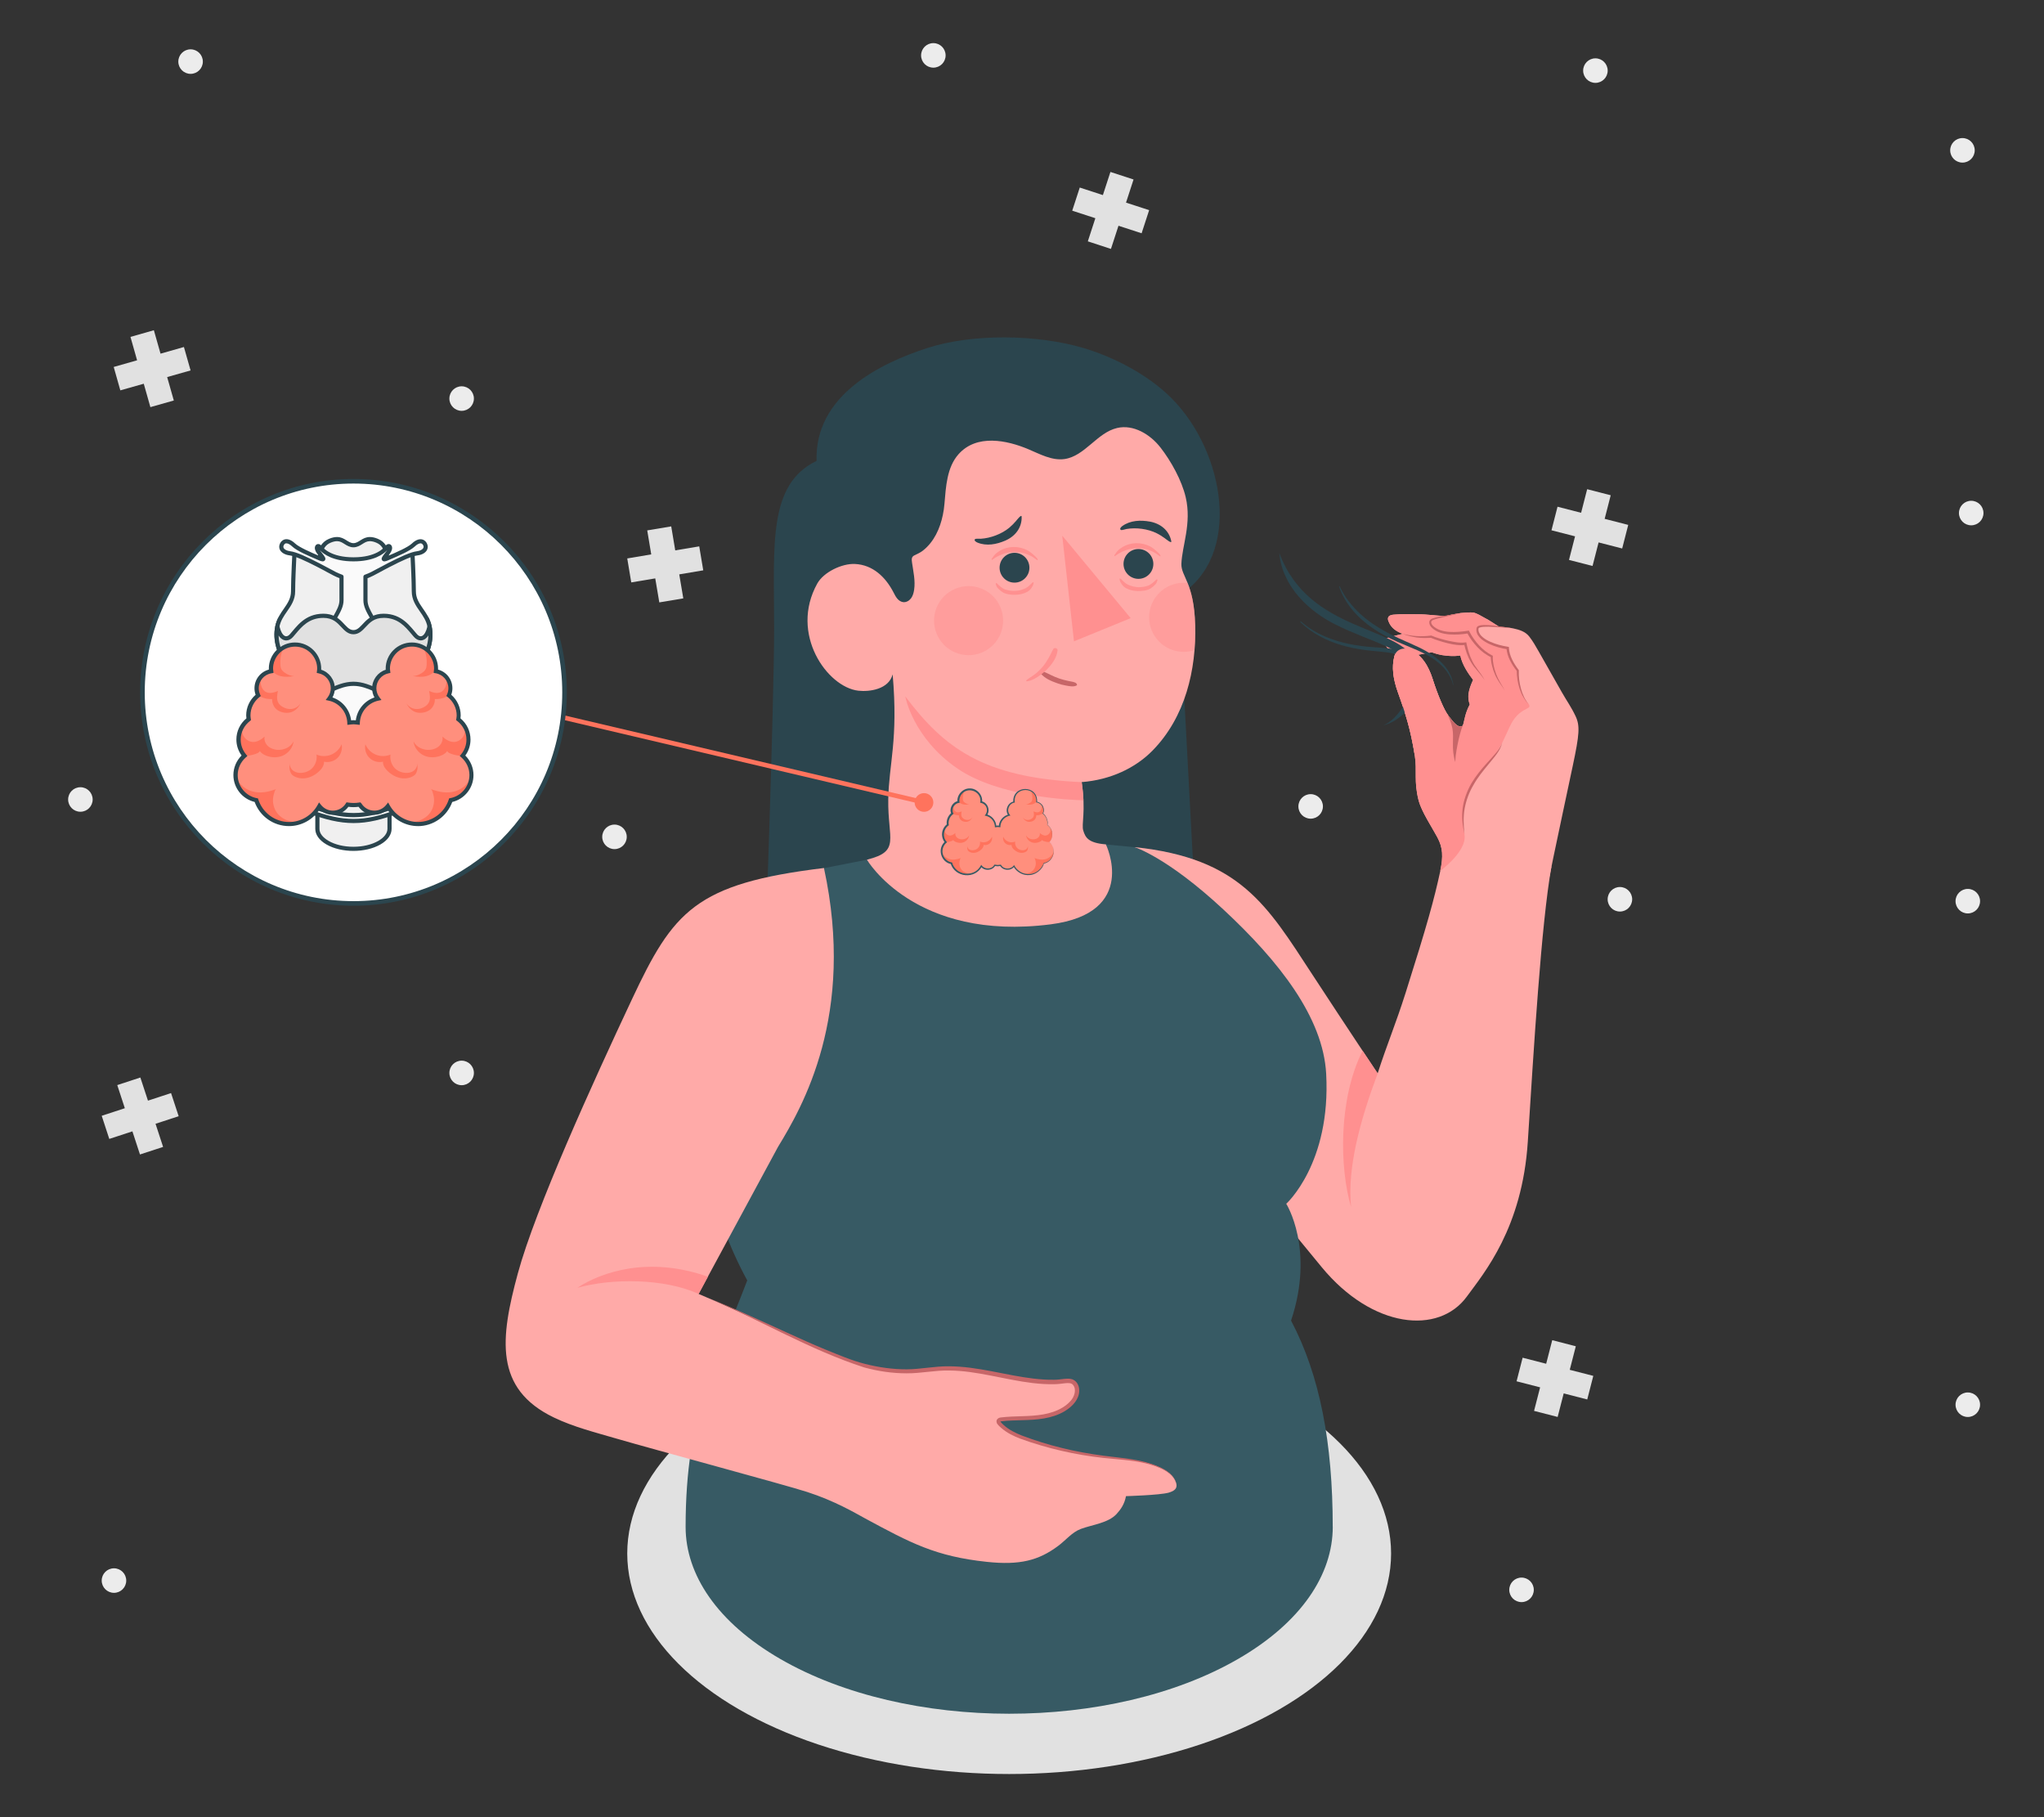 <?xml version="1.0" encoding="UTF-8"?>
<svg id="Layer_2" data-name="Layer 2" xmlns="http://www.w3.org/2000/svg" viewBox="0 0 540 480">
  <rect x="0" y="0" width="540" height="480" fill="#333333" stroke="none"/>
  <defs>
    <style>
      .cls-1 {
        fill: #ff735d;
      }

      .cls-1, .cls-2, .cls-3, .cls-4, .cls-5, .cls-6, .cls-7, .cls-8, .cls-9, .cls-10, .cls-11, .cls-12, .cls-13, .cls-14 {
        stroke-width: 0px;
      }

      .cls-2 {
        fill: #375a64;
      }

      .cls-3 {
        fill: #e1e1e1;
      }

      .cls-4 {
        fill: #ececec;
      }

      .cls-5 {
        fill: #2b454e;
      }

      .cls-6 {
        fill: #c76668;
      }

      .cls-7 {
        fill: #f0f0f0;
      }

      .cls-8 {
        fill: none;
      }

      .cls-9, .cls-13 {
        fill: #ff9090;
      }

      .cls-10, .cls-14 {
        fill: #fff;
      }

      .cls-11 {
        fill: #fafafa;
      }

      .cls-12 {
        fill: #ffaaa8;
      }

      .cls-13 {
        opacity: .5;
      }

      .cls-14 {
        opacity: .2;
      }
    </style>
  </defs>
  <g id="Layer_2-2" data-name="Layer 2">
    <g>
      <rect class="cls-8" width="540" height="480"/>
      <g>
        <ellipse id="Shadow" class="cls-3" cx="266.61" cy="410.35" rx="100.9" ry="58.25"/>
        <g id="Icons">
          <g id="Plus">
            <polygon id="Plus-2" data-name="Plus" class="cls-3" points="178.39 145.38 177.33 139.04 170.99 140.1 172.05 146.44 165.71 147.51 166.77 153.84 173.11 152.78 174.18 159.12 180.52 158.06 179.45 151.72 185.79 150.65 184.73 144.32 178.39 145.38"/>
            <polygon id="Plus-3" data-name="Plus" class="cls-3" points="423.93 137.05 425.53 130.82 419.31 129.22 417.71 135.45 411.48 133.85 409.88 140.07 416.11 141.67 414.51 147.9 420.73 149.5 422.33 143.28 428.56 144.88 430.16 138.65 423.93 137.05"/>
            <polygon id="Plus-4" data-name="Plus" class="cls-3" points="414.71 361.83 416.31 355.61 410.08 354 408.48 360.23 402.26 358.63 400.66 364.86 406.88 366.46 405.28 372.68 411.51 374.28 413.11 368.06 419.33 369.66 420.93 363.43 414.71 361.83"/>
            <polygon id="Plus-5" data-name="Plus" class="cls-3" points="297.48 53.52 299.47 47.41 293.36 45.42 291.37 51.53 285.26 49.54 283.27 55.65 289.38 57.64 287.39 63.75 293.5 65.75 295.49 59.63 301.6 61.62 303.59 55.51 297.48 53.52"/>
            <polygon id="Plus-6" data-name="Plus" class="cls-3" points="36.22 95.17 34.47 88.99 40.65 87.23 42.41 93.42 48.59 91.66 50.35 97.85 44.16 99.6 45.92 105.79 39.73 107.54 37.98 101.36 31.79 103.11 30.04 96.93 36.22 95.17"/>
            <polygon id="Plus-7" data-name="Plus" class="cls-3" points="32.98 292.73 30.98 286.62 37.08 284.62 39.09 290.73 45.19 288.73 47.2 294.84 41.09 296.84 43.09 302.95 36.98 304.95 34.98 298.84 28.87 300.84 26.87 294.73 32.98 292.73"/>
          </g>
          <g id="Dots">
            <path id="Dot" class="cls-4" d="m343.02,213.01c0-1.79,1.45-3.24,3.24-3.24s3.24,1.45,3.24,3.24-1.45,3.24-3.24,3.24-3.24-1.45-3.24-3.24Z"/>
            <path id="Dot-2" data-name="Dot" class="cls-4" d="m47.11,16.27c0-1.79,1.45-3.24,3.24-3.24s3.24,1.45,3.24,3.24-1.45,3.24-3.24,3.24-3.24-1.45-3.24-3.24Z"/>
            <path id="Dot-3" data-name="Dot" class="cls-4" d="m159.1,221.05c0-1.79,1.45-3.24,3.24-3.24s3.24,1.45,3.24,3.24-1.45,3.24-3.24,3.24-3.24-1.45-3.24-3.24Z"/>
            <path id="Dot-4" data-name="Dot" class="cls-4" d="m118.72,283.41c0-1.79,1.45-3.24,3.24-3.24s3.24,1.45,3.24,3.24-1.45,3.24-3.24,3.24-3.24-1.45-3.24-3.24Z"/>
            <path id="Dot-5" data-name="Dot" class="cls-4" d="m26.87,417.5c0-1.79,1.45-3.24,3.24-3.24s3.24,1.45,3.24,3.24-1.45,3.24-3.24,3.24-3.24-1.45-3.24-3.24Z"/>
            <path id="Dot-6" data-name="Dot" class="cls-4" d="m418.25,18.65c0-1.79,1.45-3.24,3.24-3.24s3.24,1.45,3.24,3.24-1.45,3.24-3.24,3.24-3.24-1.45-3.24-3.24Z"/>
            <path id="Dot-7" data-name="Dot" class="cls-4" d="m118.72,105.28c0-1.79,1.45-3.24,3.24-3.24s3.24,1.45,3.24,3.24-1.45,3.24-3.24,3.24-3.24-1.45-3.24-3.24Z"/>
            <path id="Dot-8" data-name="Dot" class="cls-4" d="m18,211.18c0-1.79,1.45-3.24,3.24-3.24s3.24,1.45,3.24,3.24-1.45,3.24-3.24,3.24-3.24-1.45-3.24-3.24Z"/>
            <path id="Dot-9" data-name="Dot" class="cls-4" d="m243.34,14.63c0-1.79,1.45-3.24,3.24-3.24s3.24,1.45,3.24,3.24-1.45,3.24-3.24,3.24-3.24-1.45-3.24-3.24Z"/>
            <path id="Dot-10" data-name="Dot" class="cls-4" d="m515.22,39.71c0-1.79,1.45-3.24,3.24-3.24s3.24,1.45,3.24,3.24-1.45,3.24-3.24,3.24-3.24-1.45-3.24-3.24Z"/>
            <path id="Dot-11" data-name="Dot" class="cls-4" d="m517.53,135.52c0-1.79,1.45-3.24,3.24-3.24s3.24,1.45,3.24,3.24-1.45,3.24-3.24,3.24-3.24-1.45-3.24-3.24Z"/>
            <path id="Dot-12" data-name="Dot" class="cls-4" d="m516.63,238.04c0-1.79,1.45-3.24,3.24-3.24s3.24,1.45,3.24,3.24-1.45,3.24-3.24,3.24-3.24-1.45-3.24-3.24Z"/>
            <path id="Dot-13" data-name="Dot" class="cls-4" d="m516.63,371.05c0-1.79,1.45-3.24,3.24-3.24s3.24,1.45,3.24,3.24-1.45,3.24-3.24,3.24-3.24-1.45-3.24-3.24Z"/>
            <path id="Dot-14" data-name="Dot" class="cls-4" d="m398.73,419.95c0-1.79,1.45-3.24,3.24-3.24s3.24,1.45,3.24,3.24-1.45,3.24-3.24,3.24-3.24-1.45-3.24-3.24Z"/>
            <path id="Dot-15" data-name="Dot" class="cls-4" d="m424.72,237.54c0-1.79,1.45-3.24,3.24-3.24s3.24,1.45,3.24,3.24-1.45,3.24-3.24,3.24-3.24-1.45-3.24-3.24Z"/>
          </g>
        </g>
        <g id="Character">
          <path class="cls-5" d="m204.51,165.34c0-21.49-1.66-37.41,11.22-43.6-.54-17.22,16.61-25.71,29.21-29.8,12.01-3.9,29.17-3.62,41.35,0,8.08,2.4,17.06,7.09,23.16,13.19,14.23,14.23,18.86,41.83,1.99,52.19l5.19,97.72-114.72,2.88s2.61-71.09,2.61-92.58Z"/>
          <g>
            <path class="cls-12" d="m403.63,301.55c1.59-24.73,3.53-57.34,6.25-72.7l-29.36,1.16c-1.63,7.54-3.45,14.19-9.16,32.2-2.67,8.41-4.9,13.56-7.4,21.32,0,0-7.47-11.14-17.34-26.24-11.88-18.17-18.99-30.59-46.82-33.52l-8.98,37.71s28.92,37.58,58.39,73.27c13.35,16.17,30.88,17.92,38.32,7.72,4.51-6.19,14.63-18.04,16.1-40.92Z"/>
            <path class="cls-9" d="m363.97,283.54c-4.57,12.18-8.1,24.94-7.03,35.28-3.05-10.22-3.41-28.49,3.04-41.26l3.99,5.98Z"/>
          </g>
          <g>
            <path class="cls-12" d="m380.52,230.02c.78-3.79.7-6.06-.77-8.82-1.47-2.76-4.19-6.77-4.97-9.8-1.3-5.03-.37-7.83-1-11.81-1.1-6.83-2.38-10.94-4.44-16.66-1.32-3.67-1.68-6.67-.97-9.53.3-1.2,1.16-1.91,2.39-2.07.5-.06,1,.07,1.47.23,3.4,1.2,5.2,4.46,6.29,7.89,1.4,4.39,3.06,8.2,4.11,9.56,1.21,1.57,2.39,3.24,3.59,2.83.65-.22.43-2.67,2.08-5.75-.71-2.03-.38-3.73.88-6.5-1.1-1.47-2.81-3.77-3.38-6.44,0,0-3.64.63-7.51-.85-1.58.26-4.07.87-6.57.98-1.01.05-2.9-.39-3.79-.87-.84-.45-1.92-1.58-2.06-2.7-.14-1.13.79-1.25,1.64-1.51.85-.26,3.11-.77,3.11-.77-1.75-.61-3.09-1.6-3.68-3.07-.13-.32-.39-.73-.19-1.28.2-.55,1.03-.69,1.42-.72,2.62-.22,3.5-.09,6.49-.1,2.56,0,4.97.43,7.33.44.95-.27,2.97-.64,3.94-.77.53-.07,2.68-.21,3.17-.14,1.03.14,2.38,1.03,2.94,1.32,1.72.87,2.58,1.61,4.04,2.43.87.09,2.26.14,3.69.45,1.59.34,3.22.83,4.24,2.15.97,1.25,1.75,2.63,2.53,4,2.02,3.57,4.05,7.13,6.07,10.7,1.35,2.38,2.46,3.85,3.63,6.32,1.21,2.55,1.03,4.81-.73,13.11-1.02,4.81-4.57,21.45-5.16,24.36-.64,3.15-1.28,6.29-1.92,9.44"/>
            <path class="cls-9" d="m380.55,230.02c2.39-1.87,7.03-6.03,6.34-9.72-.92-4.93-.26-11.44,4.28-16.38,4.95-5.39,5.31-6.89,7.73-12.07,2.42-5.18,5.86-4.29,5.05-5.71-1.46-1.93-3.06-3.82-2.97-8.91-1.51-1.21-2.38-3.39-2.69-6.21-1.52-.01-5.54-1.1-7.43-3.05-1.67-2.94.87-2.68.87-2.68l4.08.1c-1.3-.76-2.17-1.46-3.78-2.28-.56-.29-1.91-1.18-2.94-1.32-.49-.07-2.63.07-3.17.14-.97.13-2.98.5-3.94.77-2.36,0-4.78-.45-7.33-.44-2.99,0-3.87-.12-6.49.1-.39.03-1.23.17-1.42.72-.19.55.06.96.19,1.28.59,1.46,1.94,2.46,3.68,3.07,0,0-2.26.51-3.11.77-.85.26-1.78.39-1.64,1.51.14,1.12,1.22,2.25,2.06,2.7.2.11.44.21.72.3-.11.21-.21.42-.27.67-.09.36-.16.72-.22,1.08-.15.96-.17,1.95-.09,2.98h0c.1,1.3.37,2.66.82,4.13.13.44.29.89.45,1.35.52,1.43.98,2.76,1.41,4.05,1.28,3.89,2.21,7.48,3.03,12.6.16.99.22,1.91.24,2.81.01.45.01.9.01,1.34,0,.89-.01,1.79.03,2.75.02.48.05.97.1,1.49.11,1.03.29,2.15.61,3.41.59,2.27,2.26,5.1,3.68,7.53.47.81.92,1.58,1.29,2.27.37.69.65,1.35.85,2.01.41,1.32.49,2.65.34,4.22-.08.79-.22,1.64-.42,2.59h.02Zm6.53-40.82c-.4,1.49-.46,2.5-.87,2.64-.3.1-.6.08-.89-.05-.15-.06-.3-.15-.45-.25-.59-.42-1.19-1.16-1.79-1.94-.15-.2-.3-.39-.45-.59-.52-.68-1.2-1.97-1.93-3.65-.72-1.67-1.49-3.72-2.19-5.92-.8-2.5-1.98-4.9-3.87-6.49,1.4-.22,2.69-.5,3.63-.65,3.87,1.48,7.51.85,7.51.85.57,2.67,2.27,4.97,3.38,6.44-1.26,2.77-1.59,4.46-.88,6.5-.62,1.15-.97,2.22-1.21,3.11Z"/>
            <path class="cls-6" d="m370.61,167.44c1.23.29,2.47.51,3.71.58,1.25.09,2.47.02,3.74-.14h.06s.09.03.09.03c.66.29,1.42.52,2.15.75.74.22,1.48.42,2.23.59,1.49.3,3.03.65,4.47.45l.31-.04.06.29c.35,1.65.8,3.26,1.57,4.75.38.75.85,1.44,1.35,2.12.48.69,1.58,2.04,1.84,2.87-.36-.77-1.5-2.06-2.04-2.71-.57-.63-1.1-1.33-1.53-2.07-.91-1.47-1.46-3.15-1.82-4.82l.37.25c-.83.14-1.63.09-2.42,0-.79-.09-1.56-.25-2.32-.44-.76-.18-1.51-.4-2.26-.64-.75-.25-1.47-.48-2.23-.82l.15.03c-1.24.08-2.55.09-3.81-.08-1.26-.18-2.5-.5-3.68-.94Z"/>
            <path class="cls-6" d="m403.95,186.15c-1.13-1.17-1.96-2.63-2.48-4.19-.5-1.57-.77-3.2-.77-4.87l.07.2c-.73-.87-1.33-1.82-1.84-2.83-.49-1.01-.87-2.11-.94-3.28l.29.32c-1.64-.23-3.26-.67-4.78-1.37-.76-.35-1.5-.77-2.15-1.33-.64-.55-1.24-1.31-1.31-2.26-.02-.24.01-.45.06-.7.11-.34.4-.48.61-.55.45-.15.87-.18,1.29-.19.84-.02,1.65.05,2.47.13,1.63.18,3.24.46,4.86.69-1.63-.11-3.26-.25-4.89-.32-.81-.05-1.63-.08-2.42-.03-.4.02-.8.08-1.12.2-.16.06-.27.16-.28.22-.01.14-.05.34-.02.51.08.7.54,1.35,1.14,1.83.59.5,1.29.89,2.02,1.21,1.46.65,3.03,1.04,4.61,1.3l.27.05v.28c.12,2.09,1.27,4.08,2.55,5.77l.07.09v.1c-.06,1.57.13,3.2.55,4.74.41,1.55,1.09,3.04,2.14,4.29Z"/>
            <path class="cls-6" d="m396.89,196.07c-.49,2.29-2.22,4.01-3.61,5.77-1.45,1.75-2.89,3.5-3.98,5.46-1.15,1.92-1.94,4.04-2.35,6.25-.41,2.22-.29,4.49-.06,6.76-.51-2.22-.78-4.53-.47-6.84.32-2.3,1.14-4.51,2.28-6.51,1.18-1.99,2.64-3.78,4.18-5.46.77-.84,1.54-1.67,2.27-2.54.71-.87,1.4-1.78,1.74-2.88Z"/>
            <path class="cls-6" d="m385.92,161.94l-4.85,1.13c-.8.19-1.62.38-2.37.66-.38.14-.61.34-.6.65,0,.31.2.64.46.91,1.1,1.08,2.77,1.52,4.36,1.62,1.62.1,3.27-.05,4.88-.3l.26-.04.12.23c.66,1.3,1.54,2.55,2.54,3.64,1,1.1,2.19,2.02,3.5,2.7l.16.08v.18c-.04.76.06,1.58.22,2.37.16.79.4,1.56.68,2.32.28.76.65,1.48,1.05,2.19.38.72.91,1.37,1.16,2.16-.3-.76-.87-1.38-1.3-2.07-.45-.68-.88-1.4-1.21-2.15-.34-.76-.6-1.54-.8-2.35-.2-.81-.34-1.62-.34-2.5l.15.26c-1.42-.65-2.67-1.62-3.73-2.75-1.06-1.13-1.97-2.38-2.7-3.77l.37.19c-1.67.29-3.35.39-5.05.27-1.67-.14-3.47-.56-4.73-1.89-.29-.34-.57-.76-.55-1.3-.02-.57.56-.97.95-1.06.82-.27,1.63-.42,2.45-.58l4.92-.79Z"/>
            <g>
              <path class="cls-6" d="m383.7,192.37c.51,2.62-.38,5.26.77,8.95-.06-1.63.92-7.17,2.03-9.83v-.02c-.08.19-.17.33-.29.37-1.19.41-2.37-1.25-3.58-2.83-.11-.14-.22-.31-.34-.5.51.99,1.13,2.41,1.41,3.86Z"/>
              <path class="cls-9" d="m381.55,187.19h0s.02.03.03.04c0-.01-.01-.03-.02-.04Z"/>
            </g>
          </g>
          <path class="cls-5" d="m337.97,146.02c.77,9.1,8.12,15.56,14.62,18.83,10.15,5.12,18.29,6.01,20.03,12.01,1.75,5.99-3.53,13.49-7.18,14.7,3.87-.63,12.27-7.06,8.68-16.44-3.89-10.16-28.24-7.66-36.16-29.1Z"/>
          <path class="cls-5" d="m375.07,175.6c-.88-1.86-2.92-2.98-4.81-3.6-2.36-.78-4.87-.87-7.33-1.04-4.35-.29-8.67-1.06-12.7-2.76-2.37-1-4.62-2.36-6.56-4.06-.1-.09-.14.16-.07.23,3.04,2.94,6.82,4.88,10.86,6.06,2.07.6,4.2,1.02,6.34,1.3,2.42.32,4.88.36,7.27.89,1.19.26,2.38.68,3.44,1.28,1.03.58,1.88,1.41,2.75,2.19.36.32,1.04.02.8-.48Z"/>
          <path class="cls-5" d="m373.13,170.19c-4.93-2.13-9.78-4.36-13.77-8.04-2.23-2.06-4.17-4.49-5.43-7.27-.07-.16-.18.02-.14.13,1.65,4.65,4.98,8.3,9.04,11.04,1.98,1.34,4.1,2.48,6.28,3.45,3.44,1.54,7.11,2.71,10.18,4.97,2.16,1.59,3.97,3.78,4.61,6.43.02.07.08,0,.07-.04-.9-5.53-6.12-8.62-10.83-10.65Z"/>
          <path class="cls-9" d="m378.51,179.45c-1.09-3.43-2.9-6.69-6.29-7.89-.47-.17-.97-.3-1.47-.23-1.23.15-2.09.86-2.39,2.07-.71,2.86-.35,5.86.97,9.53,2.06,5.72,3.35,9.82,4.44,16.66l8.85-10.57c-1.05-1.36-2.71-5.18-4.11-9.56Z"/>
          <path class="cls-2" d="m352.09,403.29c0-22.04-3.35-39.96-11.01-54.46,6.33-18.88-1.27-30.86-1.27-30.86,0,0,11.84-10.63,10.55-34.33-.81-14.92-12.44-29.73-27.21-43.45-14.78-13.74-23.34-16.4-23.34-16.4l-7.65-.74-20.45-.13s-29.74-.64-42.67,4.17l-17.01,3.33c-5.5,3.07-23.15,11.84-26.93,53.22-1.47,16.05,2.72,37.07,12.31,54.57-8.37,22.04-16.27,34.95-16.28,65.1,0,12.63,8.34,25.27,25.04,34.91,33.38,19.27,87.51,19.27,120.89,0,16.7-9.64,25.04-22.29,25.04-34.93Z"/>
          <g>
            <g id="Head">
              <g>
                <path class="cls-12" d="m315.75,165.08c-.29-11.17-3.75-12.82-3.64-16.13.16-4.76,2.76-10.65,1.14-17.61-1.03-4.42-3.88-9.57-6.68-13.15-2.72-3.48-7.14-6.14-11.44-5.14-5.32,1.24-8.54,7.48-13.95,8.21-3.28.44-6.4-1.29-9.45-2.58-5.79-2.45-13.72-4.06-18.49,1.29-3.09,3.47-3.33,8.52-3.73,13.15-.08.97-.22,1.94-.42,2.89-.73,3.57-2.34,7.14-5.27,9.43-.71.55-1.42.86-2.22,1.24-.85.4-.77,1.07-.65,1.95.34,2.39.91,4.73.55,7.17-.12.8-.34,1.6-.82,2.25-.49.64-1.28,1.1-2.08,1-.63-.08-1.18-.47-1.58-.96-.4-.49-.68-1.06-.97-1.62-2.08-4.02-5.43-7.28-10.2-7.5-3.43-.16-8.26,2.16-9.93,5.16-7.41,13.31,2.64,27.4,10.86,28.32,2.9.32,8-.33,9.05-4.31,1.51,17.31-1,23.65-1.16,32.99-.18,10.63,3.36,13.7-5.63,15.96,0,0,12.59,21.67,48.53,17.07,23.44-3,14.59-21.12,14.59-21.12-4.74-.38-5.41-1.88-5.96-3.61-.57-1.78.75-4.82-.43-12.84h0c7.63-.6,14.2-3.72,18.72-8.33,8.67-8.85,11.58-21.34,11.27-33.18Z"/>
                <path class="cls-9" d="m239.16,183.95s1.97,11.01,13.87,19.11c11.01,7.49,29.79,8.25,33.2,8.33-.06-1.37-.19-2.94-.46-4.79-26.05-1.17-36.37-9.08-46.6-22.64Z"/>
                <polygon class="cls-9" points="280.63 141.49 283.73 169.4 298.71 163.28 280.63 141.49"/>
              </g>
            </g>
            <g>
              <path class="cls-5" d="m309.44,142.96c-.57-2.87-2.85-4.67-5.65-5.18-2.46-.45-5.17-.34-7.27,1.16-.25.18-.86.72-.42,1.03.22.16,1.25-.2,1.5-.24,2.56-.44,5.66-.04,7.98,1.12.75.37,1.46.83,2.14,1.32.21.15,1.87,1.54,1.72.8Z"/>
              <path class="cls-5" d="m269.91,136.47c.09,2.93-1.71,5.2-4.33,6.33-2.3,1-4.96,1.51-7.35.52-.28-.12-1-.51-.65-.9.18-.2,1.26-.09,1.52-.11,2.59-.15,5.52-1.25,7.52-2.9.65-.54,1.23-1.14,1.78-1.77.17-.19,1.47-1.92,1.5-1.17Z"/>
              <circle class="cls-5" cx="300.76" cy="148.96" r="3.94"/>
              <circle class="cls-5" cx="268.02" cy="149.96" r="3.94"/>
              <path class="cls-6" d="m284.29,180.46c.08.1.06.09-.05-.04-.08-.07-.17-.11-.26-.14-.24-.11-.5-.17-.76-.22-.35-.08-.71-.14-1.07-.21-.78-.16-1.55-.38-2.3-.62-1.53-.5-2.91-1.33-4.39-1.94-.38-.16-.8.27-.51.62,1.09,1.31,2.82,2.03,4.4,2.58.73.26,1.47.46,2.23.59.86.15,2.05.42,2.85-.02.23-.13.02-.5-.14-.59Z"/>
              <path class="cls-9" d="m278.27,171.45c.17-.32-.08.15-.09.16-.06.11-.13.23-.19.34-.14.26-.25.53-.39.79-.19.38-.39.75-.6,1.12-.43.73-.9,1.48-1.44,2.14-.62.76-1.34,1.46-2.12,2.07-.73.56-1.54,1-2.26,1.59-.09.07-.08.33.07.32.95-.11,1.83-.53,2.64-1.03.93-.57,1.8-1.24,2.58-2.01,1.39-1.37,2.72-3.16,2.93-5.16.06-.57-.89-.83-1.15-.33Z"/>
              <path class="cls-9" d="m273.08,153.92c0-.09-.04-.14-.12-.13-.12.01-.21.1-.3.18-.56.55-1.05,1.08-1.77,1.43-.88.42-1.87.68-2.83.69-.83.01-1.69-.11-2.47-.38-.85-.29-1.6-1.02-2.24-1.63-.03-.03-.07-.06-.11-.07-.08-.02-.15.05-.17.13-.02.08,0,.15.02.23.13.44.24.69.55,1.03.34.37.78.74,1.21,1.01.95.6,2.33.72,3.42.7,1.08-.03,2.18-.25,3.12-.78.7-.39,1.05-.88,1.44-1.58.04-.07.25-.57.23-.82Z"/>
              <path class="cls-9" d="m295.76,152.93c0-.09.04-.14.12-.13.12.01.21.1.3.18.56.55,1.05,1.08,1.77,1.43.88.42,1.87.68,2.83.69.83.01,1.69-.11,2.47-.38.85-.29,1.6-1.02,2.24-1.63.03-.03.07-.06.11-.07.08-.02.15.05.17.13.02.08,0,.15-.02.23-.13.44-.24.69-.55,1.03-.34.37-.78.74-1.21,1.01-.95.6-2.33.72-3.42.7-1.08-.03-2.18-.25-3.12-.78-.7-.39-1.05-.88-1.44-1.58-.04-.07-.25-.57-.23-.82Z"/>
              <path class="cls-9" d="m274.14,147.7c-.33-.5-.84-.94-1.29-1.33-.46-.4-.92-.75-1.47-1.04-1.14-.59-2.42-.88-3.7-.85-1.24.03-2.47.36-3.54,1-.52.31-1.03.7-1.44,1.15-.22.25-.37.5-.55.78-.06.1-.17.12-.19.27,0,.02.04.27.07.25,2.45-1.87,5.81-2.74,8.77-1.72.5.17,1,.38,1.47.6.64.31,1.14.77,1.73,1.14.14.09.17-.16.12-.24Z"/>
              <path class="cls-9" d="m306.59,146.7c-.33-.5-.84-.94-1.29-1.33-.46-.4-.92-.75-1.47-1.04-1.14-.59-2.42-.88-3.7-.85-1.24.03-2.47.36-3.54,1-.52.31-1.03.7-1.44,1.15-.22.25-.37.5-.55.78-.06.1-.17.12-.19.27,0,.02.04.27.07.25,2.45-1.87,5.81-2.74,8.77-1.72.5.17,1,.38,1.47.6.64.31,1.14.77,1.73,1.14.14.09.17-.16.12-.24Z"/>
            </g>
            <circle class="cls-13" cx="255.89" cy="163.94" r="9.12" transform="translate(-43.26 110.4) rotate(-22.5)"/>
            <path class="cls-13" d="m303.59,163.06c0,5.04,4.08,9.12,9.12,9.12,1,0,1.95-.17,2.85-.46.18-2.22.24-4.44.18-6.64-.15-5.64-1.1-8.85-2-11.08-.34-.04-.68-.06-1.03-.06-5.04,0-9.12,4.08-9.12,9.12Z"/>
          </g>
          <g id="Arm">
            <path class="cls-12" d="m310.77,392.84c-.26.82-1.2,1.19-2.02,1.44-2.43.67-11.28.92-11.28.92-.39,2.1-1.37,3.5-2.49,4.72-2.22,2.41-6.52,2.84-9.44,3.94-2.36.89-3.96,2.98-5.97,4.47-5.18,3.88-10.2,5.15-18.83,4.23-13.56-1.43-20.19-5-32.19-11.48-2.71-1.48-8.04-4.64-15.36-7-5.83-1.88-40.23-11.14-50.32-14.08-5.56-1.63-11.29-3.05-16.53-5.57-15.83-7.6-14.19-20.93-9.53-38.08,4.66-17.15,19.89-50.55,30.09-72.28,10.98-23.4,16.77-30.67,50.78-34.79,8.44,38.9-5.79,63.26-12.12,73.63l-21.01,38.87c13.14,5.45,26.02,12.36,39.29,17.48,4.95,1.91,10.72,3.03,16.07,2.96,3.04-.04,6.07-.62,9.13-.76,5.79-.24,11.46,1.07,17.08,2.15,2.86.55,5.72,1.07,8.62,1.3,1.42.1,2.88.16,4.32.12,1.1-.05,2.37-.36,3.46-.27.44.02.86.16,1.19.47.62.53.87,1.41.83,2.25-.06,1.53-1.06,2.85-2.2,3.83-2.37,1.99-5.5,2.8-8.57,3.08-3.07.31-6.17.15-9.22.51-.3.04-.62.1-.75.38-.1.28.11.57.31.79,1.94,2.13,4.71,3.25,7.41,4.16,6.55,2.25,13.36,3.8,20.23,4.6,4.97.57,10.13.78,14.7,2.82,1.83.83,3.67,2.09,4.25,4,.13.38.18.8.07,1.17Z"/>
            <path class="cls-9" d="m184.57,341.8c-8.99-4.16-22.97-4.19-32.07-1.62,6.56-4.29,19.05-8.42,34.53-2.93l-2.46,4.56Z"/>
            <path class="cls-6" d="m310.77,392.84c.21-1.93-1.4-3.48-2.94-4.37-1.61-.93-3.41-1.5-5.22-1.95-3.63-.86-7.38-1.02-11.11-1.42-7.47-.82-14.84-2.5-21.93-5.07-1.77-.68-3.53-1.53-5.02-2.81-.38-.36-.69-.59-1.08-1.11-.18-.22-.36-.82,0-1.24.35-.39.7-.41.96-.46.96-.12,1.9-.18,2.84-.23,3.75-.17,7.52-.05,10.97-1.24,1.7-.58,3.31-1.49,4.49-2.78,1.17-1.21,1.72-3.19.75-4.34-.41-.54-1.2-.53-2.12-.44-.88.09-1.88.26-2.84.25-1.91.04-3.8-.08-5.68-.3-7.51-.89-14.71-3.27-22.13-3.32-3.68-.07-7.36.77-11.19.75-3.8,0-7.58-.56-11.22-1.56-14.4-4.67-27.3-12.41-41.08-18.3,6.96,2.78,13.75,5.95,20.56,9.05,3.4,1.56,6.81,3.09,10.27,4.52,3.47,1.39,6.9,2.9,10.49,3.8,3.59.91,7.28,1.44,10.98,1.43,3.67,0,7.37-.85,11.2-.8,7.65.03,14.91,2.38,22.26,3.24,1.84.22,3.68.35,5.52.32.92.01,1.77-.14,2.75-.24.49-.04.97-.08,1.54,0,.57.07,1.18.39,1.56.85.77.91.9,2.12.68,3.15-.22,1.05-.79,1.95-1.46,2.7-1.37,1.48-3.13,2.44-4.97,3.06-3.7,1.25-7.58,1.08-11.27,1.24-.92.04-1.86.1-2.75.21-.19.01-.34.1-.3.08.03-.04-.02-.09.06.06.17.24.57.62.87.9,1.34,1.18,2.99,2.02,4.7,2.7,6.95,2.64,14.26,4.41,21.66,5.35,3.7.49,7.47.75,11.11,1.71,1.81.49,3.61,1.12,5.22,2.1,1.53.95,3.12,2.57,2.86,4.5Z"/>
          </g>
          <g id="Thyroid">
            <path class="cls-1" d="m277.25,222.45c.45-.55.74-1.26.74-2.03,0-1.05-.51-1.97-1.28-2.55.02-.16.05-.31.05-.48,0-1.03-.49-1.93-1.24-2.52.12-.27.19-.57.19-.89,0-1.08-.79-1.98-1.83-2.14.01-.11.03-.21.03-.32,0-1.67-1.36-3.03-3.03-3.03s-3.03,1.36-3.03,3.03c0,.11.02.22.03.33-.99.2-1.74,1.08-1.74,2.13,0,.49.17.94.45,1.31-1.4.31-2.46,1.53-2.52,3-.18-.02-.35-.05-.53-.05s-.35.04-.53.05c-.06-1.48-1.12-2.7-2.52-3,.28-.37.45-.81.45-1.31,0-1.05-.75-1.93-1.74-2.13.01-.11.03-.22.03-.33,0-1.67-1.36-3.03-3.03-3.03s-3.03,1.36-3.03,3.03c0,.11.02.21.03.32-1.04.17-1.83,1.06-1.83,2.14,0,.32.07.62.19.89-.75.59-1.24,1.49-1.24,2.52,0,.16.02.32.05.48-.77.59-1.28,1.51-1.28,2.55,0,.77.28,1.47.74,2.03-.68.59-1.12,1.45-1.12,2.42,0,1.57,1.12,2.87,2.6,3.16.57,1.74,2.19,3,4.12,3,1.64,0,3.05-.91,3.79-2.25.4.5,1.01.83,1.7.83.78,0,1.45-.41,1.84-1.02.25.04.5.08.76.08s.51-.04.76-.08c.39.61,1.06,1.02,1.84,1.02.69,0,1.3-.33,1.7-.83.74,1.34,2.15,2.25,3.79,2.25,1.93,0,3.54-1.26,4.12-3,1.48-.29,2.6-1.59,2.6-3.16,0-.97-.44-1.83-1.12-2.42Z"/>
            <path class="cls-14" d="m277.25,222.45c.45-.55.74-1.26.74-2.03,0-1.05-.51-1.97-1.28-2.55.02-.16.05-.31.05-.48,0-1.03-.49-1.93-1.24-2.52.12-.27.19-.57.19-.89,0-1.08-.79-1.98-1.83-2.14.01-.11.03-.21.03-.32,0-1.67-1.36-3.03-3.03-3.03s-3.03,1.36-3.03,3.03c0,.11.02.22.03.33-.99.2-1.74,1.08-1.74,2.13,0,.49.17.94.45,1.31-1.4.31-2.46,1.53-2.52,3-.18-.02-.35-.05-.53-.05s-.35.04-.53.05c-.06-1.48-1.12-2.7-2.52-3,.28-.37.45-.81.45-1.31,0-1.05-.75-1.93-1.74-2.13.01-.11.03-.22.03-.33,0-1.67-1.36-3.03-3.03-3.03s-3.03,1.36-3.03,3.03c0,.11.02.21.03.32-1.04.17-1.83,1.06-1.83,2.14,0,.32.07.62.19.89-.75.59-1.24,1.49-1.24,2.52,0,.16.02.32.05.48-.77.59-1.28,1.51-1.28,2.55,0,.77.28,1.47.74,2.03-.68.59-1.12,1.45-1.12,2.42,0,1.57,1.12,2.87,2.6,3.16.57,1.74,2.19,3,4.12,3,1.64,0,3.05-.91,3.79-2.25.4.5,1.01.83,1.7.83.78,0,1.45-.41,1.84-1.02.25.04.5.08.76.08s.51-.04.76-.08c.39.61,1.06,1.02,1.84,1.02.69,0,1.3-.33,1.7-.83.74,1.34,2.15,2.25,3.79,2.25,1.93,0,3.54-1.26,4.12-3,1.48-.29,2.6-1.59,2.6-3.16,0-.97-.44-1.83-1.12-2.42Z"/>
            <g>
              <path class="cls-1" d="m253.2,211.65c.28.41.74.7,1.23.81.55.13,1.12.09,1.68-.01-.41,0-.8-.16-1.14-.39-.2-.13-.39-.3-.49-.52-.07-.16-.09-.34-.1-.51-.04-.62.03-1.25.27-1.82.05-.12.11-.24.18-.36-.97.51-1.63,1.51-1.63,2.67,0,.04,0,.08.01.12Z"/>
              <path class="cls-1" d="m251.31,222.2c.19-.07.41-.15.49-.34.13.22.35.37.58.48.71.35,1.56.41,2.29.1.72-.31,1.28-1.01,1.36-1.8-.36.75-1.26,1.14-2.09,1.06-.43-.04-.85-.2-1.16-.5-.31-.3-.48-.75-.38-1.17-.44.4-1,.74-1.59.67-.52-.06-.97-.46-1.16-.95-.12-.31-.1-.59-.11-.9-.26.46-.42.99-.42,1.55,0,.75.27,1.42.7,1.97.07.01.14.04.21.04.44.03.87-.09,1.29-.23Z"/>
              <path class="cls-1" d="m260.74,222.32c-.59.24-1.28.23-1.86-.03.06.02.04.38.04.43,0,.15-.03.31-.07.45-.09.3-.25.59-.46.82-.8.86-2.75.92-2.85-.58.02.25-.05.48,0,.74.04.21.13.51.29.66.32.3.81.45,1.24.47.82.04,1.62-.35,2.21-.92.32-.31.6-.72.58-1.17.6.14,1.27-.05,1.71-.49.44-.43.63-1.1.5-1.7-.24.59-.73,1.07-1.32,1.31Z"/>
              <path class="cls-1" d="m251.39,213.99c0,.29.07.56.17.81.1.09.21.17.32.24.44.24.96.32,1.46.31-.02.47.17.95.52,1.27.52.47,1.47.61,2.1.28.42-.22.76-.59.95-1.04-.22.4-.65.67-1.11.72-.45.06-.92-.09-1.29-.35-.22-.15-.35-.33-.44-.51-.18-.41-.11-.88,0-1.39-.65.27-1.38.45-1.87-.2-.25-.34-.34-.78-.32-1.2,0-.12.03-.24.06-.36-.34.38-.54.88-.54,1.43Z"/>
              <path class="cls-1" d="m251.34,228.03c.57,1.74,2.19,3,4.12,3,.59,0,1.14-.12,1.65-.33-.32.06-.64.09-.96.07-.78-.06-1.56-.4-2.07-.99-.38-.44-.6-1.02-.63-1.6-.01-.3.02-.6.1-.88.05-.17.12-.59.32-.67-1.01.38-2.06.61-3.12.27-.93-.29-1.74-1.04-2.01-1.98.02,1.55,1.13,2.83,2.6,3.12Z"/>
            </g>
            <g>
              <path class="cls-1" d="m273.91,211.65c-.28.41-.74.7-1.23.81-.55.13-1.12.09-1.68-.01.41,0,.8-.16,1.14-.39.2-.13.39-.3.49-.52.07-.16.09-.34.1-.51.04-.62-.03-1.25-.27-1.82-.05-.12-.11-.24-.18-.36.97.51,1.63,1.51,1.63,2.67,0,.04,0,.08-.01.12Z"/>
              <path class="cls-1" d="m275.8,222.2c-.19-.07-.41-.15-.49-.34-.13.22-.35.37-.58.48-.71.35-1.56.41-2.29.1-.72-.31-1.28-1.01-1.36-1.8.36.75,1.26,1.14,2.09,1.06.43-.04.85-.2,1.15-.5.31-.3.48-.75.38-1.17.44.4,1,.74,1.59.67.52-.06.97-.46,1.16-.95.12-.31.1-.59.11-.9.26.46.42.99.42,1.55,0,.75-.27,1.42-.7,1.97-.07.01-.14.04-.21.04-.44.03-.87-.09-1.29-.23Z"/>
              <path class="cls-1" d="m266.36,222.32c.59.24,1.28.23,1.86-.03-.06.02-.04.38-.04.43,0,.15.03.31.07.45.09.3.25.59.46.82.8.86,2.75.92,2.85-.58-.02.25.05.48,0,.74-.04.21-.13.51-.29.66-.32.3-.81.45-1.24.47-.82.04-1.62-.35-2.21-.92-.32-.31-.6-.72-.58-1.17-.6.14-1.27-.05-1.71-.49-.44-.43-.63-1.1-.5-1.7.24.59.73,1.07,1.32,1.31Z"/>
              <path class="cls-1" d="m275.72,213.99c0,.29-.07.56-.17.81-.1.09-.21.17-.32.24-.44.24-.96.32-1.46.31.02.47-.17.95-.52,1.27-.52.47-1.47.61-2.1.28-.42-.22-.76-.59-.95-1.04.22.4.65.67,1.11.72.45.06.92-.09,1.29-.35.21-.15.35-.33.44-.51.18-.41.11-.88,0-1.39.65.27,1.38.45,1.87-.2.25-.34.34-.78.32-1.2,0-.12-.03-.24-.06-.36.34.38.54.88.54,1.43Z"/>
              <path class="cls-1" d="m275.76,228.03c-.57,1.74-2.19,3-4.12,3-.59,0-1.14-.12-1.65-.33.32.06.64.09.96.07.78-.06,1.56-.4,2.07-.99.38-.44.6-1.02.63-1.6.01-.3-.02-.6-.1-.88-.05-.17-.12-.59-.32-.67,1.01.38,2.06.61,3.12.27.93-.29,1.74-1.04,2.01-1.98-.02,1.55-1.13,2.83-2.6,3.12Z"/>
            </g>
            <path class="cls-2" d="m277.25,222.45c1.15-1.35.86-3.55-.59-4.56.19-1.11-.29-2.27-1.19-2.95-.07-.05-.05-.04-.02-.1.59-1.24-.34-2.8-1.7-2.89.41-4.39-6.17-4.35-5.66.04-1.48.16-2.29,2.04-1.33,3.2,0,0,.18.23.18.23-1.51.18-2.72,1.58-2.65,3.1-.14-.02-.58-.06-.72-.07-.15.02-.58.06-.73.08.05-1.41-.99-2.75-2.37-3.02l-.34-.07c.53-.57.78-1.4.48-2.14-.25-.7-.92-1.17-1.65-1.26.57-2.71-2.98-4.46-4.8-2.37-.58.64-.83,1.55-.64,2.39-1.31.05-2.27,1.49-1.69,2.7,0,0,.09.19.09.19l-.17.13c-.88.67-1.3,1.82-1.08,2.9-1.41.93-1.74,3.02-.62,4.31,0,0,.15.18.15.18-.96.71-1.45,2-1.12,3.16.29,1.13,1.29,2.02,2.44,2.19.98,3.49,5.86,4.05,7.58.85,0,0,.14-.24.14-.24.74,1.25,2.67,1.32,3.42.05l.06-.09h.11s.74.09.74.09c.07,0,.8-.09.85-.08,0,0,.05.09.05.09.74,1.26,2.67,1.24,3.43,0,.74,1.54,2.44,2.55,4.16,2.38,1.65-.12,3.16-1.33,3.67-2.92,2.57-.38,3.56-3.84,1.54-5.51h0Zm0,0c2.06,1.65,1.14,5.18-1.47,5.65-.25,1.36-2.04,2.95-3.71,3.03-1.74.21-3.5-.75-4.34-2.28l.25.02c-.92,1.26-3,1.15-3.79-.2,0,0,.16.07.16.07l-.79.08-.79-.08.17-.08c-.79,1.36-2.89,1.48-3.83.22,0,0,.3-.02.3-.02-1.83,3.46-7.1,2.96-8.27-.77,0,0,.16.15.16.15-2.76-.46-3.78-4.18-1.6-5.97,0,0-.03.34-.03.34-.59-.71-.89-1.67-.78-2.59.1-.93.61-1.79,1.35-2.35l-.1.24c-.22-1.21.31-2.49,1.28-3.24,0,0-.08.32-.08.32-.69-1.4.3-3.2,1.84-3.4,0,0-.22.29-.22.29-.28-1.87,1.39-3.68,3.26-3.62,1.87-.03,3.51,1.77,3.22,3.63l-.18-.25c1.68.3,2.5,2.48,1.41,3.79l-.13-.34c1.49.3,2.64,1.7,2.67,3.21l-.22-.19.55-.05.55.06-.22.19c.04-1.51,1.2-2.88,2.67-3.17l-.11.29c-1.06-1.3-.24-3.43,1.4-3.71l-.13.18c-.33-4.64,6.62-4.67,6.28-.01,0,0-.1-.14-.1-.14.69.12,1.32.56,1.64,1.19.33.61.35,1.38.05,2l-.02-.1c.89.65,1.46,2.14,1.17,3.02,1.44,1.06,1.7,3.29.51,4.62h0Z"/>
          </g>
        </g>
        <g id="Sick_Thyroid" data-name="Sick Thyroid">
          <g>
            <rect class="cls-1" x="195.83" y="151.76" width="1.21" height="97.97" transform="translate(-43.98 345.96) rotate(-76.76)"/>
            <circle class="cls-1" cx="244.11" cy="211.97" r="2.47"/>
          </g>
          <g>
            <circle class="cls-10" cx="93.39" cy="182.89" r="55.75" transform="translate(-101.97 119.6) rotate(-45)"/>
            <path class="cls-5" d="m93.39,239.24c-31.07,0-56.36-25.28-56.36-56.36s25.28-56.36,56.36-56.36,56.36,25.28,56.36,56.36-25.28,56.36-56.36,56.36Zm0-111.51c-30.41,0-55.15,24.74-55.15,55.15s24.74,55.15,55.15,55.15,55.15-24.74,55.15-55.15-24.74-55.15-55.15-55.15Z"/>
          </g>
          <g>
            <g>
              <g>
                <path class="cls-7" d="m93.39,224.22c-2.6,0-5.03-.58-6.85-1.63-1.73-1-2.68-2.29-2.68-3.64v-34.58c0-.17-.08-.33-.22-.43-.1-.07-.21-.11-.33-.11-.05,0-.1,0-.14.02,0,0-.57.15-1.32.15-.9,0-1.66-.2-2.28-.6-.69-.45-.86-1.08-1.15-2.14-.31-1.15-.74-2.72-2.11-4.75-2.79-4.12-3.75-7.64-3.02-11.07.37-1.73,1.26-3.02,2.12-4.26,1.05-1.5,2.03-2.92,2.03-4.97,0-2.79.26-8.21.37-10.27l6.09,2.89c.08.04.16.05.23.05.12,0,.24-.04.34-.12.16-.13.24-.34.2-.54-.03-.16-.79-4.03,2.47-5.39.71-.3,1.33-.44,1.91-.44.95,0,1.59.4,2.27.83.62.39,1.25.79,2.07.79s1.45-.4,2.07-.79c.68-.43,1.32-.83,2.27-.83.57,0,1.19.14,1.91.44,3.27,1.36,2.48,5.35,2.47,5.39-.04.2.03.41.2.54.1.08.22.12.34.12.08,0,.16-.02.24-.05l6.09-2.89c.11,2.06.37,7.48.37,10.27,0,2.04.99,3.46,2.03,4.97.86,1.24,1.75,2.52,2.12,4.26.72,3.43-.24,6.95-3.02,11.07-1.37,2.02-1.79,3.6-2.11,4.75-.29,1.06-.46,1.69-1.15,2.14-.61.4-1.38.6-2.28.6h0c-.75,0-1.32-.15-1.32-.15-.05-.01-.1-.02-.14-.02-.12,0-.24.04-.33.11-.13.1-.22.26-.22.43v34.56c0,1.36-.94,2.66-2.68,3.66-1.82,1.05-4.26,1.63-6.85,1.63Z"/>
                <path class="cls-5" d="m97.73,142.95c.49,0,1.06.13,1.69.4,2.83,1.18,2.17,4.63,2.14,4.77-.09.41.07.83.39,1.09.2.16.44.23.68.23.16,0,.32-.03.47-.11l5.35-2.54c.12,2.43.33,6.96.33,9.42,0,2.21,1.08,3.77,2.13,5.28.87,1.25,1.69,2.43,2.03,4.06.69,3.28-.25,6.66-2.94,10.65-1.42,2.1-1.86,3.72-2.18,4.91-.29,1.06-.43,1.5-.92,1.82-.52.34-1.19.51-1.98.51-.67,0-1.17-.13-1.17-.13-.1-.03-.19-.04-.29-.04-.24,0-.47.08-.67.23-.27.21-.43.53-.43.87v34.56c0,1.15-.85,2.28-2.4,3.18-1.74,1-4.08,1.56-6.58,1.56s-4.84-.55-6.58-1.56c-1.55-.9-2.41-2.02-2.4-3.17v-34.58c0-.34-.16-.66-.43-.87-.19-.15-.43-.23-.67-.23-.09,0-.19.01-.28.04,0,0-.51.13-1.18.13-.79,0-1.46-.17-1.98-.51-.49-.32-.63-.76-.92-1.82-.32-1.19-.77-2.81-2.18-4.91-2.7-3.99-3.63-7.38-2.94-10.65.34-1.63,1.16-2.81,2.03-4.06,1.05-1.51,2.13-3.06,2.13-5.28,0-2.46.21-6.99.33-9.42l5.35,2.54c.15.07.31.11.47.11.24,0,.48-.08.68-.23.33-.26.48-.68.4-1.08-.03-.15-.69-3.59,2.14-4.77.64-.27,1.2-.4,1.69-.4.8,0,1.34.35,1.98.75.65.41,1.39.87,2.36.87s1.71-.46,2.36-.87c.63-.4,1.18-.75,1.98-.75h0m0-1.1c-2.05,0-2.89,1.62-4.34,1.62s-2.29-1.62-4.34-1.62c-.59,0-1.28.13-2.12.48-3.73,1.55-2.8,6-2.8,6l-6.83-3.24s-.41,7.59-.41,11.11-3.31,5.18-4.14,9.11c-.83,3.93.52,7.66,3.11,11.49,2.59,3.83,1.66,5.9,3.42,7.04.84.54,1.8.69,2.57.69.84,0,1.46-.17,1.46-.17v34.58c0,1.49.98,2.98,2.95,4.12,1.97,1.14,4.55,1.7,7.13,1.7s5.16-.57,7.13-1.7c1.98-1.14,2.96-2.64,2.95-4.14v-34.56s.62.17,1.46.17c.77,0,1.73-.14,2.57-.69,1.76-1.14.83-3.21,3.42-7.04,2.59-3.83,3.93-7.56,3.11-11.49-.83-3.93-4.14-5.59-4.14-9.11s-.41-11.11-.41-11.11l-6.83,3.24s.93-4.45-2.8-6c-.83-.35-1.53-.48-2.12-.48h0Z"/>
              </g>
              <g>
                <path class="cls-11" d="m93.39,194.92c2.95,0,10.08-1.65,10.08-10.55s-2.73-16.58-4.17-19.39c-1.44-2.82-2.75-4.4-2.75-6.46v-6.18c1.92-.69,2.95-1.44,6.17-3.09,3.22-1.65,5.85-2.88,7.5-3.09,1.65-.21,2.68-1.24,2.06-2.4-.62-1.17-1.85-.96-3.09.21-1.24,1.17-4.88,2.68-6.8,3.5-1.92.82-.69-.41.23-1.65.92-1.24.18-2.06-.4-1.25-.59.81-2.92,3.17-8.83,3.17s-8.24-2.36-8.83-3.17c-.59-.81-1.32,0-.4,1.25.92,1.24,2.15,2.48.23,1.65-1.92-.82-5.56-2.34-6.8-3.5-1.24-1.17-2.47-1.37-3.09-.21-.62,1.17.41,2.2,2.06,2.4,1.65.21,4.28,1.44,7.5,3.09,3.22,1.65,4.25,2.4,6.17,3.09v6.18c0,2.06-1.31,3.64-2.75,6.46-1.44,2.82-4.17,10.49-4.17,19.39s7.13,10.55,10.08,10.55"/>
                <path class="cls-5" d="m93.39,195.47h0c-3.95,0-10.63-2.34-10.63-11.1s2.77-16.79,4.23-19.64c.38-.75.75-1.4,1.1-2.01.92-1.64,1.59-2.82,1.59-4.2v-5.8c-1.11-.42-1.95-.89-3.18-1.55-.72-.39-1.57-.86-2.69-1.43-3.28-1.68-5.78-2.84-7.32-3.04-1.18-.15-2.12-.69-2.52-1.44-.28-.55-.27-1.17.04-1.76.4-.75.96-.98,1.36-1.05.79-.13,1.69.25,2.6,1.11,1.08,1.02,4.31,2.4,6.24,3.23h.02s0,0-.02,0c-.16-.21-.33-.43-.49-.64-.5-.68-.67-1.39-.44-1.9.13-.31.4-.51.71-.54.37-.04.74.16,1.02.55.36.49,2.44,2.95,8.38,2.95s8.02-2.46,8.38-2.95c.28-.39.65-.59,1.02-.55.31.03.58.24.71.54.22.51.06,1.22-.44,1.9-.16.22-.33.44-.49.64,0,0,0,.01-.01.02h.01c1.93-.83,5.16-2.21,6.25-3.24.9-.86,1.8-1.24,2.59-1.11.4.07.96.3,1.36,1.05.31.59.32,1.21.04,1.76-.39.76-1.34,1.3-2.52,1.44-1.53.19-4.03,1.35-7.32,3.04-1.12.57-1.97,1.04-2.69,1.43-1.23.67-2.07,1.13-3.18,1.55v5.8c0,1.38.67,2.56,1.59,4.2.34.6.71,1.27,1.1,2.01,1.46,2.86,4.23,10.64,4.23,19.64s-6.68,11.1-10.63,11.1Zm-17.71-51.95s-.09,0-.13,0c-.23.04-.42.19-.57.48-.14.27-.16.51-.04.74.22.43.87.76,1.68.86,1.7.21,4.3,1.41,7.68,3.15,1.13.58,1.99,1.05,2.72,1.44,1.31.72,2.18,1.19,3.39,1.62.22.08.36.28.36.52v6.18c0,1.67-.76,3.02-1.73,4.74-.34.59-.7,1.24-1.07,1.97-1.42,2.78-4.11,10.35-4.11,19.15,0,9.89,9.14,10,9.53,10h0c.39,0,9.53-.11,9.53-10,0-8.8-2.69-16.37-4.11-19.15-.37-.73-.74-1.38-1.08-1.97-.97-1.71-1.73-3.07-1.73-4.73v-6.18c0-.23.15-.44.36-.52,1.21-.43,2.08-.9,3.39-1.62.72-.4,1.59-.86,2.72-1.44,3.39-1.73,5.99-2.94,7.68-3.15.81-.1,1.46-.43,1.68-.86.12-.23.11-.47-.04-.74-.15-.28-.33-.44-.56-.48-.44-.07-1.05.24-1.66.83-1.23,1.16-4.44,2.53-6.57,3.44l-.39.17c-.53.23-1.26.54-1.65.05-.37-.49.05-1.03.74-1.92.16-.2.32-.41.48-.62.04-.05.07-.09.09-.14-.99,1.05-3.51,2.94-8.88,2.94s-7.89-1.88-8.88-2.94c.03.04.06.09.09.14.16.21.32.42.48.62.7.89,1.12,1.43.74,1.92-.38.49-1.11.18-1.65-.05l-.4-.17c-2.12-.91-5.34-2.28-6.56-3.44-.57-.54-1.12-.84-1.54-.84Z"/>
              </g>
              <g>
                <path class="cls-3" d="m104.94,183.99c-.75,0-1.32-.15-1.33-.15-1.26-.24-2.51-.8-3.82-1.4-1.99-.9-4.04-1.83-6.4-1.83s-4.41.93-6.4,1.83c-1.32.6-2.56,1.16-3.78,1.39-.05.01-.61.16-1.37.16-.89,0-1.66-.2-2.27-.6-.7-.45-.87-1.09-1.16-2.14-.31-1.15-.74-2.72-2.11-4.74-2.78-4.12-3.74-7.64-3.02-11.06.23,1.06.62,2.05,1.18,2.62.44.45.87.54,1.16.54h0c.48,0,.94-.24,1.37-.72.24-.26.48-.55.74-.86,1.63-1.95,3.66-4.37,7.7-4.37,2.71,0,4,1.38,5.13,2.59.84.9,1.63,1.74,2.82,1.74s1.98-.85,2.82-1.74c1.14-1.21,2.42-2.59,5.13-2.59,4.04,0,6.07,2.42,7.7,4.37.26.31.5.6.74.86.43.48.89.72,1.37.72.29,0,.72-.09,1.16-.54.56-.58.95-1.56,1.18-2.62.72,3.43-.24,6.94-3.02,11.06-1.36,2.02-1.79,3.59-2.11,4.74-.29,1.06-.46,1.7-1.16,2.14-.61.4-1.37.6-2.27.6h0Z"/>
                <path class="cls-5" d="m101.34,163.2c3.78,0,5.72,2.32,7.28,4.18.26.31.51.61.75.88.54.59,1.14.9,1.78.9.39,0,.98-.12,1.55-.71.17-.18.32-.38.47-.6-.05,2.58-1.08,5.29-3.16,8.36-1.41,2.1-1.86,3.72-2.18,4.9-.29,1.06-.43,1.51-.93,1.83-.52.34-1.18.51-1.97.51-.67,0-1.18-.13-1.18-.13-.03,0-.06-.01-.09-.02-1.16-.22-2.37-.77-3.66-1.35-1.94-.88-4.15-1.88-6.62-1.88s-4.68,1-6.62,1.88c-1.29.58-2.5,1.13-3.66,1.35-.03,0-.06.01-.08.02,0,0-.51.13-1.18.13-.79,0-1.45-.17-1.97-.51-.5-.32-.64-.77-.93-1.83-.32-1.18-.77-2.81-2.18-4.9-2.07-3.07-3.11-5.78-3.16-8.35.14.23.3.43.47.6.57.59,1.16.71,1.55.71.64,0,1.24-.3,1.78-.9.24-.27.49-.56.75-.88,1.56-1.86,3.5-4.18,7.28-4.18,2.47,0,3.62,1.23,4.73,2.42.88.94,1.79,1.91,3.22,1.91s2.34-.97,3.22-1.91c1.11-1.19,2.26-2.42,4.73-2.42m0-1.1c-4.97,0-5.61,4.33-7.95,4.33s-2.98-4.33-7.95-4.33-7.14,3.52-8.85,5.42c-.34.37-.66.54-.96.54-1.23,0-2.09-2.73-2.02-5.05-.36.69-.67,1.45-.86,2.31-.83,3.94.52,7.67,3.1,11.49,2.59,3.84,1.66,5.9,3.42,7.04.84.54,1.79.69,2.57.69.85,0,1.47-.17,1.47-.17,3.14-.59,6.28-3.21,10.08-3.21s6.94,2.62,10.08,3.21c0,0,.62.17,1.47.17.77,0,1.73-.14,2.57-.69,1.77-1.14.83-3.2,3.42-7.04,2.59-3.83,3.94-7.56,3.1-11.49-.19-.87-.49-1.62-.86-2.31.07,2.33-.79,5.05-2.02,5.05-.3,0-.63-.16-.96-.54-1.71-1.9-3.88-5.42-8.85-5.42h0Z"/>
              </g>
              <g>
                <path class="cls-11" d="m93.39,216.87c-3.56,0-7.18-.8-12.11-2.68-.25-.1-.46-.28-.55-.51-.08-.18-.08-.36,0-.52.12-.27.41-.45.75-.45.12,0,.24.02.35.07,4.69,1.79,8.15,2.55,11.57,2.55s6.88-.76,11.57-2.55c.12-.04.23-.07.36-.07.34,0,.63.17.75.45.07.16.07.35,0,.52-.1.23-.3.42-.55.51-4.93,1.88-8.56,2.68-12.11,2.68Z"/>
                <path class="cls-5" d="m81.46,213.24c.05,0,.11.01.16.03,4.75,1.81,8.27,2.59,11.77,2.59s7.01-.77,11.77-2.59c.05-.02.11-.03.16-.03.1,0,.21.04.25.12.01.03,0,.08-.01.09-.04.09-.13.17-.24.21-4.87,1.86-8.43,2.65-11.92,2.65s-7.05-.79-11.92-2.65c-.11-.04-.21-.12-.24-.21,0-.02-.02-.06-.01-.09.04-.08.15-.12.25-.12m0-1.1c-.54,0-1.04.29-1.25.78-.29.66.1,1.47.87,1.77,4.76,1.81,8.53,2.72,12.31,2.72s7.55-.91,12.31-2.72c.77-.29,1.16-1.1.87-1.77-.21-.5-.72-.78-1.25-.78-.18,0-.37.03-.55.1-4.39,1.68-7.88,2.51-11.37,2.51s-6.98-.84-11.38-2.51c-.18-.07-.37-.1-.55-.1h0Z"/>
              </g>
              <g>
                <path class="cls-11" d="m93.39,208.41c-3.56,0-7.18-.8-12.11-2.68-.25-.1-.46-.28-.55-.51-.08-.18-.08-.36,0-.52.12-.27.41-.45.75-.45.12,0,.24.02.35.07,4.69,1.79,8.15,2.55,11.57,2.55s6.88-.76,11.57-2.55c.12-.04.23-.07.36-.07.34,0,.63.17.75.45.07.16.07.35,0,.52-.1.23-.3.42-.55.51-4.93,1.88-8.56,2.68-12.11,2.68Z"/>
                <path class="cls-5" d="m81.46,204.79c.05,0,.11.01.16.03,4.75,1.81,8.27,2.59,11.77,2.59s7.01-.77,11.77-2.59c.05-.02.11-.03.16-.03.1,0,.21.04.25.12.01.03,0,.08-.01.09-.04.09-.13.17-.24.21-4.87,1.86-8.43,2.65-11.92,2.65s-7.05-.79-11.92-2.65c-.11-.04-.21-.12-.24-.21,0-.02-.02-.06-.01-.09.04-.08.15-.12.25-.12m0-1.1c-.54,0-1.04.29-1.25.78-.29.66.1,1.47.87,1.77,4.76,1.81,8.53,2.72,12.31,2.72s7.55-.91,12.31-2.72c.77-.29,1.16-1.1.87-1.77-.21-.5-.72-.78-1.25-.78-.18,0-.37.03-.55.1-4.39,1.68-7.88,2.51-11.37,2.51s-6.98-.84-11.38-2.51c-.18-.07-.37-.1-.55-.1h0Z"/>
              </g>
            </g>
            <g>
              <path class="cls-1" d="m122.22,199.62c.96-1.17,1.55-2.64,1.55-4.27,0-2.2-1.07-4.14-2.69-5.37.05-.33.1-.66.1-1,0-2.16-1.03-4.06-2.6-5.3.26-.57.41-1.2.41-1.87,0-2.28-1.67-4.16-3.85-4.51.02-.22.07-.44.07-.67,0-3.52-2.85-6.37-6.37-6.37s-6.37,2.85-6.37,6.37c0,.24.04.46.07.69-2.09.43-3.66,2.27-3.66,4.49,0,1.04.36,1.99.94,2.75-2.95.65-5.17,3.21-5.3,6.32-.37-.04-.74-.11-1.12-.11s-.75.07-1.12.11c-.13-3.11-2.35-5.68-5.3-6.32.58-.77.94-1.71.94-2.75,0-2.21-1.57-4.06-3.66-4.49.03-.23.07-.45.07-.69,0-3.52-2.85-6.37-6.37-6.37s-6.37,2.85-6.37,6.37c0,.23.04.45.07.67-2.18.35-3.85,2.23-3.85,4.51,0,.67.15,1.3.41,1.87-1.57,1.24-2.6,3.14-2.6,5.3,0,.34.05.67.1,1-1.63,1.24-2.69,3.17-2.69,5.37,0,1.63.6,3.1,1.55,4.27-1.43,1.24-2.35,3.05-2.35,5.09,0,3.3,2.36,6.04,5.48,6.64,1.21,3.65,4.61,6.31,8.66,6.31,3.45,0,6.41-1.93,7.98-4.74.84,1.06,2.12,1.75,3.58,1.75,1.64,0,3.06-.86,3.87-2.15.53.08,1.06.16,1.61.16s1.08-.08,1.61-.16c.81,1.29,2.24,2.15,3.87,2.15,1.46,0,2.74-.69,3.58-1.75,1.56,2.81,4.53,4.74,7.98,4.74,4.06,0,7.46-2.65,8.66-6.31,3.12-.6,5.48-3.34,5.48-6.64,0-2.04-.92-3.85-2.35-5.09Z"/>
              <path class="cls-14" d="m122.22,199.62c.96-1.17,1.55-2.64,1.55-4.27,0-2.2-1.07-4.14-2.69-5.37.05-.33.1-.66.1-1,0-2.16-1.03-4.06-2.6-5.3.26-.57.41-1.2.41-1.87,0-2.28-1.67-4.16-3.85-4.51.02-.22.07-.44.07-.67,0-3.52-2.85-6.37-6.37-6.37s-6.37,2.85-6.37,6.37c0,.24.04.46.07.69-2.09.43-3.66,2.27-3.66,4.49,0,1.04.36,1.99.94,2.75-2.95.65-5.17,3.21-5.3,6.32-.37-.04-.74-.11-1.12-.11s-.75.07-1.12.11c-.13-3.11-2.35-5.68-5.3-6.32.58-.77.94-1.71.94-2.75,0-2.21-1.57-4.06-3.66-4.49.03-.23.07-.45.07-.69,0-3.52-2.85-6.37-6.37-6.37s-6.37,2.85-6.37,6.37c0,.23.04.45.07.67-2.18.35-3.85,2.23-3.85,4.51,0,.67.15,1.3.41,1.87-1.57,1.24-2.6,3.14-2.6,5.3,0,.34.05.67.1,1-1.63,1.24-2.69,3.17-2.69,5.37,0,1.63.6,3.1,1.55,4.27-1.43,1.24-2.35,3.05-2.35,5.09,0,3.3,2.36,6.04,5.48,6.64,1.21,3.65,4.61,6.31,8.66,6.31,3.45,0,6.41-1.93,7.98-4.74.84,1.06,2.12,1.75,3.58,1.75,1.64,0,3.06-.86,3.87-2.15.53.08,1.06.16,1.61.16s1.08-.08,1.61-.16c.81,1.29,2.24,2.15,3.87,2.15,1.46,0,2.74-.69,3.58-1.75,1.56,2.81,4.53,4.74,7.98,4.74,4.06,0,7.46-2.65,8.66-6.31,3.12-.6,5.48-3.34,5.48-6.64,0-2.04-.92-3.85-2.35-5.09Z"/>
              <g>
                <path class="cls-1" d="m71.61,176.89c.59.87,1.55,1.46,2.58,1.71,1.15.28,2.36.19,3.53-.02-.85,0-1.68-.34-2.39-.82-.42-.28-.83-.62-1.04-1.09-.15-.33-.19-.71-.22-1.07-.08-1.3.07-2.63.56-3.84.11-.26.24-.52.38-.76-2.03,1.07-3.44,3.17-3.44,5.62,0,.09.02.18.03.26Z"/>
                <path class="cls-1" d="m67.63,199.1c.41-.14.85-.33,1.02-.72.27.46.74.78,1.22,1.02,1.49.74,3.29.86,4.81.21,1.52-.66,2.7-2.13,2.87-3.78-.75,1.58-2.66,2.4-4.4,2.23-.89-.09-1.79-.42-2.43-1.05-.64-.63-1-1.58-.8-2.45-.93.83-2.1,1.56-3.34,1.41-1.1-.13-2.04-.96-2.45-1.99-.25-.64-.22-1.25-.23-1.89-.55.97-.88,2.07-.88,3.27,0,1.57.57,2.99,1.47,4.14.15.03.29.08.43.09.92.07,1.84-.19,2.71-.48Z"/>
                <path class="cls-1" d="m87.48,199.35c-1.24.5-2.68.48-3.91-.05.12.05.08.79.08.91-.01.32-.07.64-.16.95-.19.64-.52,1.23-.98,1.72-1.69,1.82-5.8,1.93-6-1.21.03.53-.1,1.01.01,1.55.09.45.27,1.07.61,1.4.67.64,1.71.95,2.61.99,1.72.08,3.41-.74,4.64-1.95.68-.66,1.27-1.52,1.22-2.46,1.27.29,2.67-.11,3.59-1.02.92-.91,1.33-2.31,1.06-3.58-.51,1.24-1.54,2.25-2.78,2.75Z"/>
                <path class="cls-1" d="m67.79,181.81c0,.6.14,1.17.35,1.7.21.18.43.36.68.5.93.51,2.02.68,3.08.65-.05.99.37,2,1.1,2.67,1.09.98,3.1,1.28,4.41.59.89-.46,1.61-1.25,1.99-2.18-.46.84-1.37,1.4-2.33,1.52-.96.12-1.94-.18-2.72-.74-.45-.32-.74-.69-.92-1.08-.38-.86-.22-1.86-.02-2.92-1.37.58-2.9.96-3.93-.42-.54-.71-.72-1.64-.67-2.54.01-.25.07-.5.12-.75-.71.8-1.14,1.85-1.14,3.01Z"/>
                <path class="cls-1" d="m67.7,211.36c1.21,3.65,4.61,6.31,8.66,6.31,1.23,0,2.4-.26,3.47-.7-.67.12-1.35.19-2.03.14-1.65-.12-3.28-.83-4.36-2.08-.81-.93-1.26-2.15-1.32-3.37-.03-.63.04-1.25.22-1.85.11-.37.25-1.24.68-1.4-2.13.8-4.33,1.27-6.57.57-1.97-.62-3.66-2.19-4.23-4.16.04,3.26,2.38,5.96,5.47,6.56Z"/>
              </g>
              <g>
                <path class="cls-1" d="m115.18,176.89c-.59.87-1.55,1.46-2.58,1.71-1.15.28-2.36.19-3.53-.02.85,0,1.68-.34,2.39-.82.42-.28.83-.62,1.04-1.09.15-.33.19-.71.22-1.07.08-1.3-.07-2.63-.56-3.84-.11-.26-.24-.52-.38-.76,2.03,1.07,3.44,3.17,3.44,5.62,0,.09-.02.18-.03.26Z"/>
                <path class="cls-1" d="m119.16,199.1c-.41-.14-.85-.33-1.02-.72-.27.46-.74.78-1.22,1.02-1.49.74-3.29.86-4.81.21-1.52-.66-2.7-2.13-2.87-3.78.75,1.58,2.66,2.4,4.4,2.23.89-.09,1.79-.42,2.43-1.05.64-.63,1-1.58.8-2.45.93.83,2.1,1.56,3.34,1.41,1.1-.13,2.04-.96,2.45-1.99.25-.64.22-1.25.23-1.89.55.97.88,2.07.88,3.27,0,1.57-.57,2.99-1.47,4.14-.15.03-.29.08-.43.09-.92.07-1.84-.19-2.71-.48Z"/>
                <path class="cls-1" d="m99.3,199.35c1.24.5,2.68.48,3.91-.05-.12.05-.08.79-.08.91.01.32.07.64.16.95.19.64.52,1.23.98,1.72,1.69,1.82,5.8,1.93,6-1.21-.03.53.1,1.01-.01,1.55-.09.45-.27,1.07-.61,1.4-.67.64-1.71.95-2.61.99-1.72.08-3.41-.74-4.64-1.95-.68-.66-1.27-1.52-1.22-2.46-1.27.29-2.67-.11-3.59-1.02-.92-.91-1.33-2.31-1.06-3.58.51,1.24,1.54,2.25,2.78,2.75Z"/>
                <path class="cls-1" d="m118.99,181.81c0,.6-.14,1.17-.35,1.7-.21.18-.43.36-.68.5-.93.51-2.02.68-3.08.65.05.99-.37,2-1.1,2.67-1.09.98-3.1,1.28-4.41.59-.89-.46-1.61-1.25-1.99-2.18.46.84,1.37,1.4,2.33,1.52.96.12,1.94-.18,2.72-.74.45-.32.74-.69.92-1.08.38-.86.22-1.86.02-2.92,1.37.58,2.9.96,3.93-.42.54-.71.72-1.64.67-2.54-.01-.25-.07-.5-.12-.75.71.8,1.14,1.85,1.14,3.01Z"/>
                <path class="cls-1" d="m119.09,211.36c-1.21,3.65-4.61,6.31-8.66,6.31-1.23,0-2.4-.26-3.47-.7.67.12,1.35.19,2.03.14,1.65-.12,3.28-.83,4.36-2.08.81-.93,1.26-2.15,1.32-3.37.03-.63-.04-1.25-.22-1.85-.11-.37-.25-1.24-.68-1.4,2.13.8,4.33,1.27,6.57.57,1.97-.62,3.66-2.19,4.23-4.16-.04,3.26-2.38,5.96-5.47,6.56Z"/>
              </g>
              <path class="cls-5" d="m110.42,218.21c-3.25,0-6.27-1.66-8.07-4.38-.95.89-2.18,1.39-3.49,1.39-1.65,0-3.17-.78-4.13-2.11-.95.13-1.85.12-2.69,0-.97,1.33-2.49,2.11-4.13,2.11-1.3,0-2.54-.5-3.49-1.39-1.79,2.72-4.82,4.38-8.07,4.38-4.07,0-7.68-2.55-9.08-6.38-3.27-.78-5.61-3.72-5.61-7.11,0-1.93.78-3.78,2.16-5.16-.9-1.25-1.37-2.7-1.37-4.21,0-2.18.96-4.2,2.65-5.6-.04-.25-.06-.51-.06-.77,0-2.1.9-4.06,2.49-5.46-.2-.55-.3-1.13-.3-1.71,0-2.35,1.57-4.35,3.8-4.94,0-.08-.01-.16-.01-.24,0-3.82,3.11-6.92,6.92-6.92s6.92,3.11,6.92,6.92c0,.1,0,.19-.01.28,2.11.66,3.6,2.64,3.6,4.9,0,.85-.21,1.68-.62,2.42,2.66.89,4.58,3.24,4.93,6.04.41-.05.83-.05,1.24,0,.35-2.8,2.28-5.15,4.93-6.04-.41-.75-.62-1.57-.62-2.42,0-2.25,1.49-4.24,3.6-4.9,0-.09-.02-.19-.02-.28,0-3.82,3.11-6.92,6.92-6.92s6.92,3.11,6.92,6.92c0,.08,0,.16-.01.24,2.23.59,3.8,2.59,3.8,4.94,0,.58-.1,1.15-.3,1.71,1.59,1.4,2.49,3.37,2.49,5.46,0,.27-.03.52-.06.77,1.69,1.4,2.65,3.43,2.65,5.61,0,1.51-.47,2.96-1.37,4.21,1.38,1.38,2.16,3.23,2.16,5.16,0,3.39-2.34,6.33-5.61,7.11-1.4,3.83-5.01,6.38-9.08,6.38Zm-7.9-6.27l.4.72c1.53,2.75,4.4,4.46,7.5,4.46,3.7,0,6.97-2.38,8.14-5.93l.1-.31.32-.06c2.92-.56,5.04-3.13,5.04-6.1,0-1.78-.79-3.48-2.16-4.68l-.4-.35.34-.41c.94-1.14,1.43-2.5,1.43-3.92,0-1.94-.9-3.74-2.47-4.94l-.26-.2.05-.32c.05-.35.1-.63.1-.92,0-1.89-.87-3.67-2.39-4.87l-.34-.27.18-.39c.24-.53.36-1.09.36-1.65,0-1.98-1.43-3.65-3.39-3.97l-.51-.08.08-.74c.02-.13.04-.25.04-.39,0-3.21-2.61-5.83-5.83-5.83s-5.83,2.61-5.83,5.83c0,.14.02.28.04.42l.08.71-.49.1c-1.86.38-3.22,2.04-3.22,3.95,0,.87.29,1.71.83,2.42l.52.68-.84.18c-2.75.6-4.75,2.99-4.87,5.81l-.02.58-.58-.06c-.13-.01-.25-.03-.38-.05-.45-.06-.91-.06-1.36,0-.13.02-.25.03-.38.05l-.58.06-.02-.58c-.12-2.82-2.12-5.21-4.87-5.81l-.84-.18.52-.68c.54-.72.83-1.55.83-2.42,0-1.91-1.35-3.57-3.22-3.95l-.49-.1.08-.72c.02-.13.04-.27.04-.4,0-3.21-2.61-5.83-5.83-5.83s-5.83,2.61-5.83,5.83c0,.13.02.26.04.38l.08.75-.51.08c-1.97.31-3.39,1.98-3.39,3.97,0,.56.12,1.12.36,1.65l.18.39-.34.27c-1.52,1.2-2.39,2.97-2.39,4.87,0,.3.05.6.09.89l.05.32-.25.23c-1.57,1.2-2.47,3-2.47,4.94,0,1.42.49,2.78,1.43,3.92l.34.41-.4.35c-1.37,1.2-2.16,2.9-2.16,4.68,0,2.97,2.12,5.54,5.03,6.1l.32.06.1.31c1.17,3.55,4.44,5.93,8.14,5.93,3.1,0,5.97-1.71,7.5-4.46l.4-.72.51.64c.78.98,1.93,1.54,3.15,1.54,1.39,0,2.66-.71,3.41-1.9l.19-.3.35.05c1.17.17,1.97.16,2.96.01l.35-.05.28.29c.75,1.19,2.02,1.9,3.41,1.9,1.22,0,2.37-.56,3.15-1.54l.51-.64Z"/>
            </g>
          </g>
        </g>
      </g>
    </g>
  </g>
</svg>